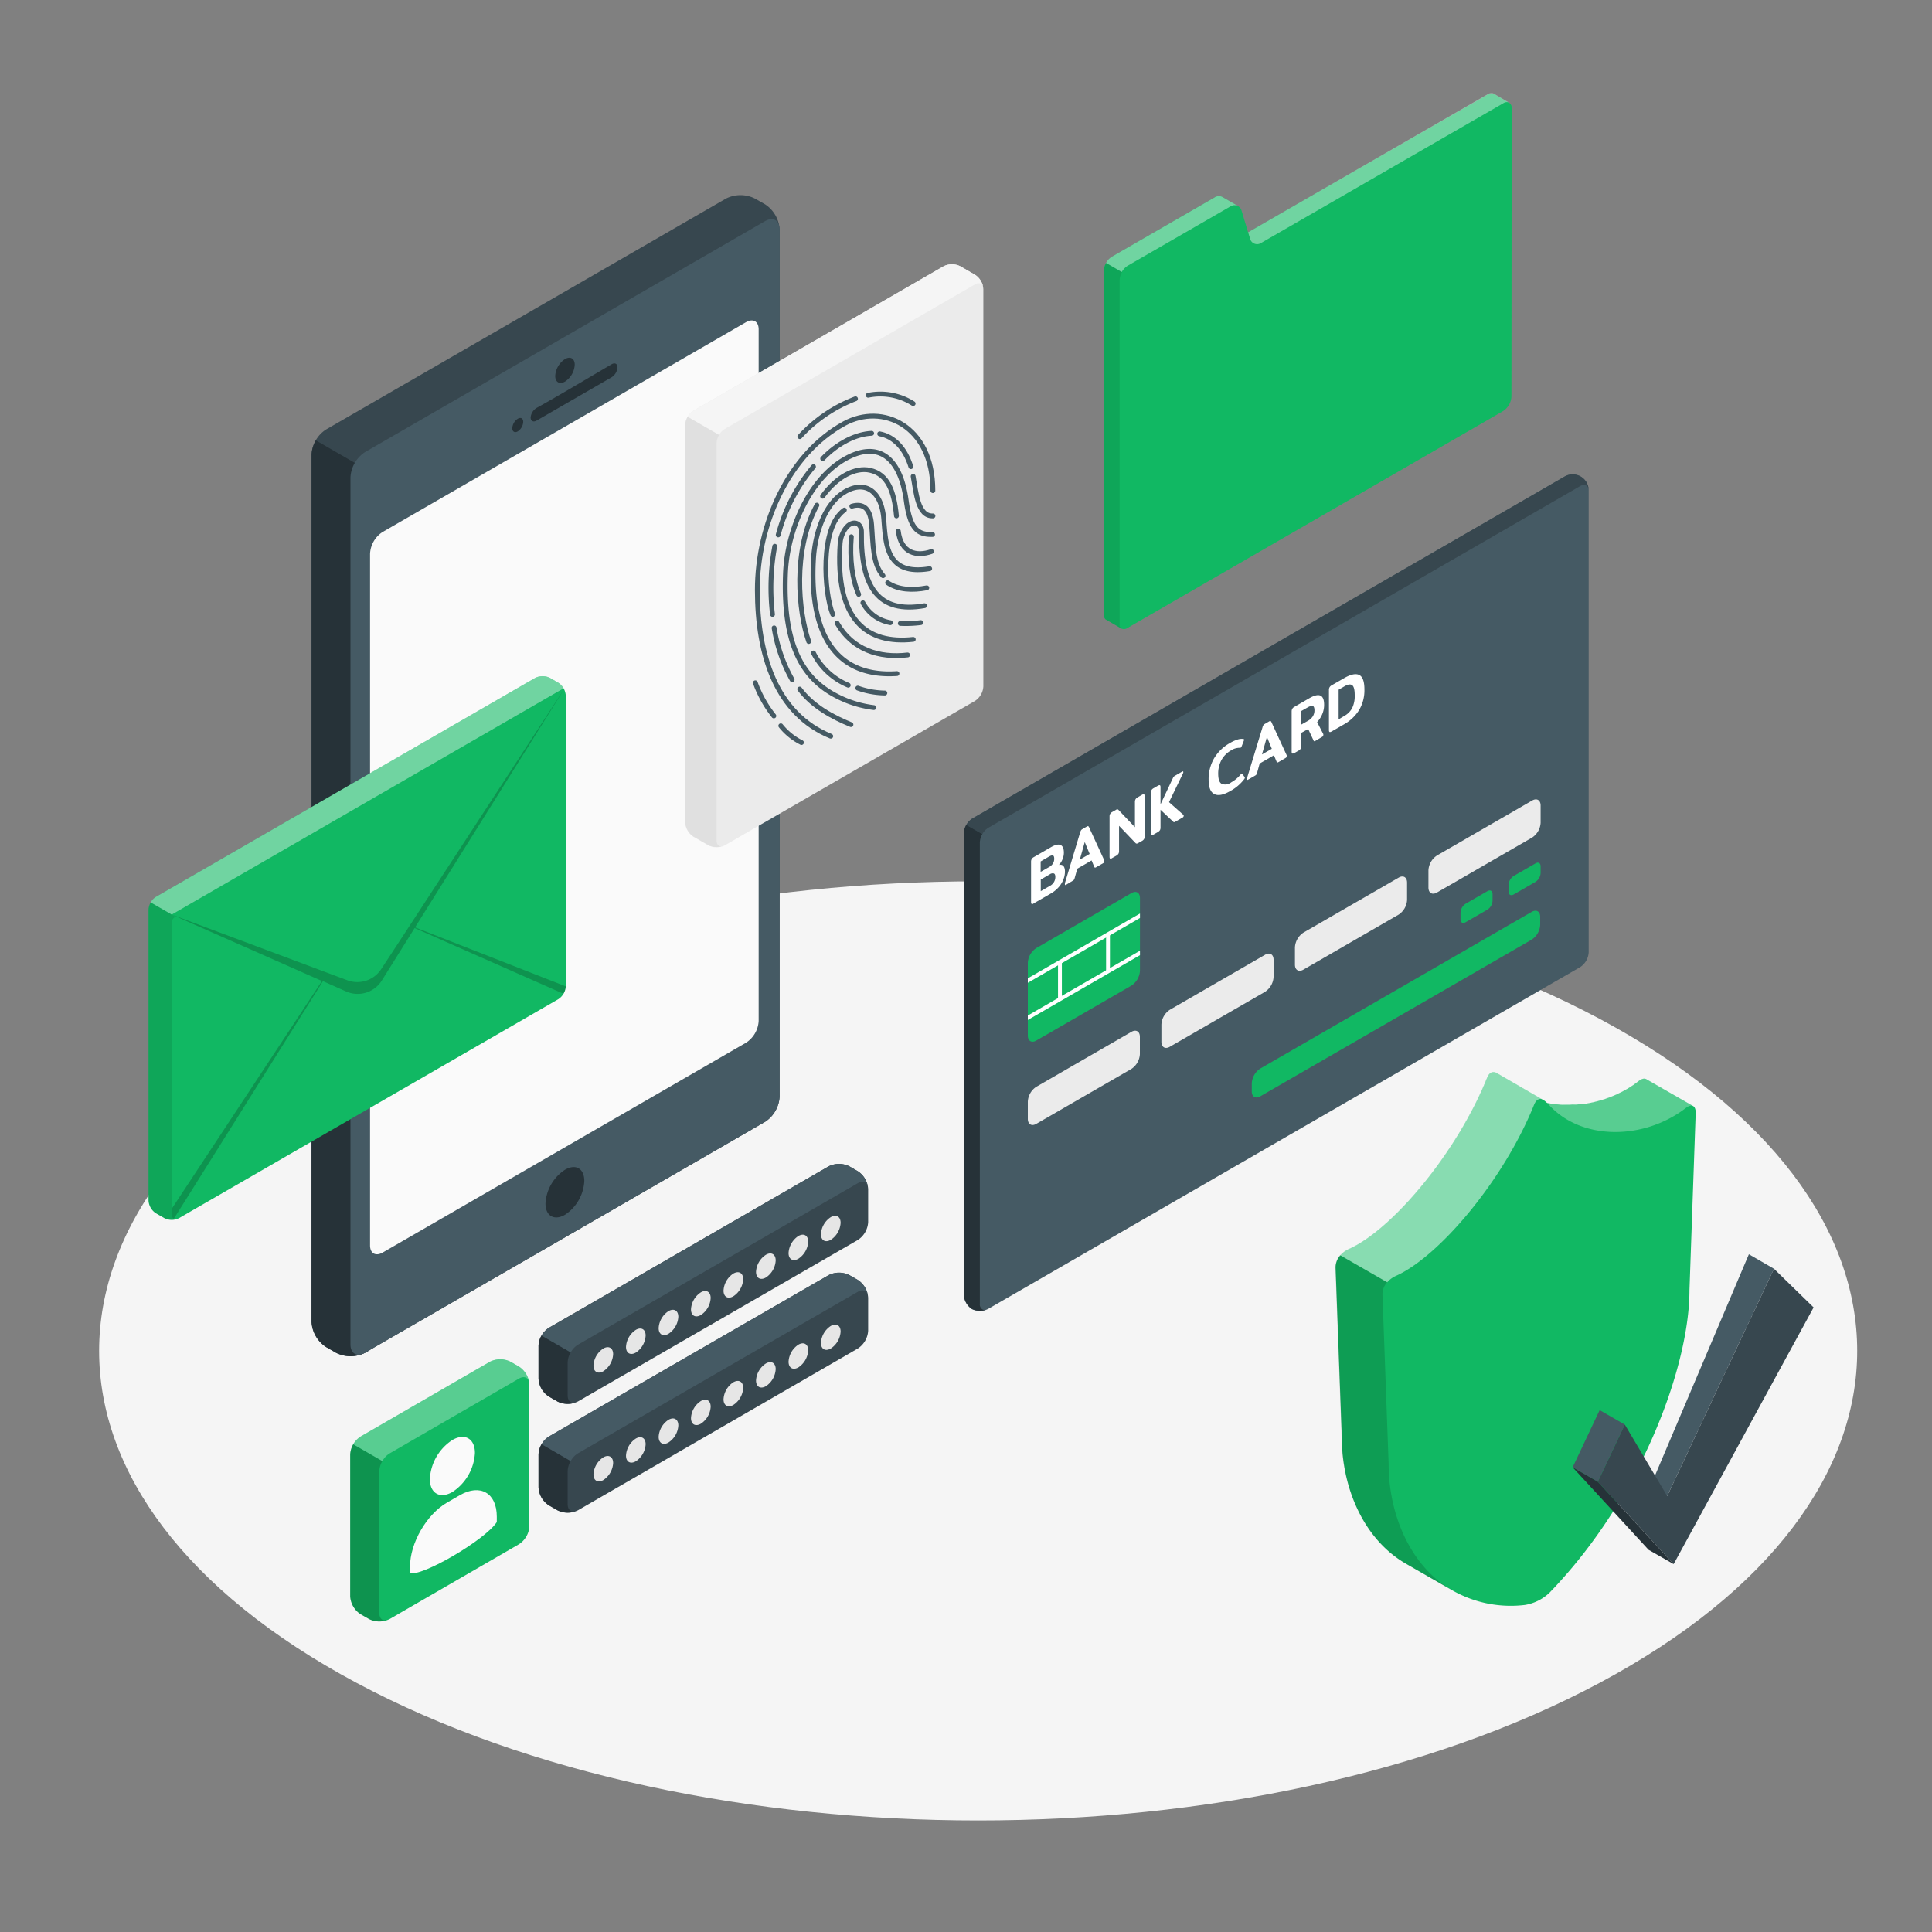 <svg xmlns="http://www.w3.org/2000/svg" xmlns:xlink="http://www.w3.org/1999/xlink" viewBox="0 0 500 500"><rect x="0" y="0" width="500" height="500" fill="#808080" stroke="none"/><defs><clipPath id="freepik--clip-path--inject-125"><path d="M266,249.17V268c0,1.41,1,2,2.21,1.28l24.6-14.21a4.9,4.9,0,0,0,2.21-3.83V232.42c0-1.41-1-2-2.21-1.28l-24.6,14.21A4.86,4.86,0,0,0,266,249.17Z" style="fill:#11B863"></path></clipPath></defs><g id="freepik--Floor--inject-125"><path id="freepik--floor--inject-125" d="M92.26,435.51C181.09,483,325.13,483,414,435.51s88.84-124.38,0-171.83-232.87-47.45-321.7,0S3.42,388.06,92.26,435.51Z" style="fill:#f5f5f5"></path></g><g id="freepik--Device--inject-125"><g id="freepik--device--inject-125"><path d="M86.93,350.09l-2.56-1.48a8.31,8.31,0,0,1-3.76-6.52V117.68a8.31,8.31,0,0,1,3.76-6.52L187.87,51.4a8.33,8.33,0,0,1,7.53,0L198,52.88a8.31,8.31,0,0,1,3.76,6.52V283.81a8.31,8.31,0,0,1-3.76,6.52L94.47,350.09A8.35,8.35,0,0,1,86.93,350.09Z" style="fill:#37474f"></path><path d="M95.75,122.07l-14-8.1a7.7,7.7,0,0,0-1.1,3.71V342.09a8.31,8.31,0,0,0,3.76,6.52l2.56,1.48a8.35,8.35,0,0,0,7.54,0l1.28-.74Z" style="fill:#263238"></path><path d="M90.7,123.51V347.92c0,2.4,1.69,3.37,3.77,2.17L198,290.33a8.31,8.31,0,0,0,3.76-6.52V59.4c0-2.4-1.68-3.37-3.76-2.17L94.47,117A8.36,8.36,0,0,0,90.7,123.51Z" style="fill:#455a64"></path><path d="M99,137.69l94.11-54.33c1.78-1,3.23-.19,3.23,1.87v179a7.16,7.16,0,0,1-3.23,5.6L99,324.18c-1.79,1-3.23.19-3.23-1.87v-179A7.11,7.11,0,0,1,99,137.69Z" style="fill:#fafafa"></path><path d="M146.22,92.93c1.39-.8,2.52-.15,2.52,1.46a5.57,5.57,0,0,1-2.52,4.37c-1.4.81-2.53.15-2.53-1.45A5.59,5.59,0,0,1,146.22,92.93Z" style="fill:#263238"></path><path d="M138.93,105.54c5.13-2.83,14.27-8.28,19.33-11.25.86-.51,1.55-.16,1.55.78a3.36,3.36,0,0,1-1.56,2.59l-19.36,11.18c-.86.5-1.56.14-1.56-.79A3.21,3.21,0,0,1,138.93,105.54Z" style="fill:#263238"></path><path d="M134,108.37c.78-.46,1.41-.09,1.41.81a3.13,3.13,0,0,1-1.41,2.46c-.78.45-1.42.08-1.42-.82A3.14,3.14,0,0,1,134,108.37Z" style="fill:#263238"></path><path d="M146.22,302.73c2.78-1.61,5-.31,5,2.91a11.15,11.15,0,0,1-5,8.74c-2.79,1.61-5.05.31-5.05-2.91A11.15,11.15,0,0,1,146.22,302.73Z" style="fill:#263238"></path></g></g><g id="freepik--bank-card--inject-125"><path d="M251.5,338.79a4.75,4.75,0,0,1-2.07-3.75V215.66a4.88,4.88,0,0,1,2.21-3.83l153.15-88.42a4.15,4.15,0,0,1,6.36,3.67V246.46a4.88,4.88,0,0,1-2.21,3.83L255.79,338.72A4.77,4.77,0,0,1,251.5,338.79Z" style="fill:#455a64"></path><path d="M411.13,126.71c-.16-1.14-1.08-1.56-2.19-.91L255.79,214.22a4.44,4.44,0,0,0-1.56,1.65l-4.15-2.39a4.44,4.44,0,0,1,1.56-1.65L404.8,123.4a4.13,4.13,0,0,1,6.33,3.31Z" style="fill:#37474f"></path><path d="M255.27,338.94a.44.44,0,0,1-.16.06,1.12,1.12,0,0,1-.31.1l-.17,0a1.65,1.65,0,0,1-.32.06l-.26,0a4.42,4.42,0,0,1-1.15,0,3.72,3.72,0,0,1-1.39-.43,4.73,4.73,0,0,1-2.08-3.75V215.65a4.5,4.5,0,0,1,.65-2.17l4.15,2.39a4.53,4.53,0,0,0-.65,2.18V337.44a1.5,1.5,0,0,0,.73,1.47,1,1,0,0,0,.35.1,1.45,1.45,0,0,0,.41,0Z" style="fill:#263238"></path><path d="M266,249.17V268c0,1.41,1,2,2.21,1.28l24.6-14.21a4.9,4.9,0,0,0,2.21-3.83V232.42c0-1.41-1-2-2.21-1.28l-24.6,14.21A4.86,4.86,0,0,0,266,249.17Z" style="fill:#11B863"></path><g style="clip-path:url(#freepik--clip-path--inject-125)"><rect x="258.98" y="244.87" width="43.09" height="1" transform="translate(-85.13 173.27) rotate(-30.02)" style="fill:#fff"></rect><rect x="273.81" y="248.96" width="1" height="9.6" style="fill:#fff"></rect><rect x="286.25" y="241.82" width="1" height="9.58" style="fill:#fff"></rect><rect x="258.98" y="254.49" width="43.09" height="1" transform="translate(-89.94 174.56) rotate(-30.02)" style="fill:#fff"></rect></g><path d="M267,233.93c-.11-.06-.16-.22-.16-.48V223a1.33,1.33,0,0,1,.16-.67,1.3,1.3,0,0,1,.52-.49l4.46-2.58c1.11-.64,1.95-.83,2.51-.56s.84.93.84,2a4.39,4.39,0,0,1-.35,1.67,4.61,4.61,0,0,1-.93,1.47c1-.2,1.56.38,1.56,1.75a5.56,5.56,0,0,1-.4,2,6.6,6.6,0,0,1-1.22,2,8,8,0,0,1-2,1.63l-4.46,2.57C267.3,234,267.12,234,267,233.93Zm4.55-9.56a2.57,2.57,0,0,0,.95-.9,2.27,2.27,0,0,0,.33-1.21c0-.48-.1-.76-.31-.85s-.53,0-1,.25l-2.2,1.28v2.7Zm.25,4.85a2.58,2.58,0,0,0,1.32-2.26c0-.5-.13-.81-.38-.91a1.27,1.27,0,0,0-1.07.23l-2.32,1.35v3Z" style="fill:#fff"></path><path d="M275.6,228.86a1.4,1.4,0,0,1,0-.31l3.94-13.11a2.27,2.27,0,0,1,.23-.55,1,1,0,0,1,.38-.33l1.11-.64c.16-.09.28-.13.36-.1a.52.52,0,0,1,.23.28l3.94,8.57a.73.73,0,0,1,0,.25.51.51,0,0,1-.27.46l-1.84,1.06a.49.49,0,0,1-.31.1c-.07,0-.12-.08-.18-.19l-.69-1.67-3.7,2.14-.69,2.46a1.26,1.26,0,0,1-.17.4,1,1,0,0,1-.31.25L275.88,229C275.69,229.1,275.6,229.06,275.6,228.86ZM282,221l-1.27-3.07-1.27,4.53Z" style="fill:#fff"></path><path d="M287.31,222.21c-.11-.06-.16-.22-.16-.47V211.3a1.27,1.27,0,0,1,.16-.66,1.32,1.32,0,0,1,.54-.5l.94-.54a.88.88,0,0,1,.39-.15.46.46,0,0,1,.28.15l4.26,4.48v-6.55a1.34,1.34,0,0,1,.16-.68,1.37,1.37,0,0,1,.52-.49l1.14-.66c.26-.15.43-.19.54-.12s.15.23.15.5v10.41a1.34,1.34,0,0,1-.15.66,1.37,1.37,0,0,1-.54.49l-1,.56a.76.76,0,0,1-.38.13.46.46,0,0,1-.28-.14l-4.27-4.46v6.56a1.33,1.33,0,0,1-.15.65,1.39,1.39,0,0,1-.54.5l-1.14.65C287.59,222.24,287.41,222.27,287.31,222.21Z" style="fill:#fff"></path><path d="M306.34,211.11a.51.51,0,0,1-.27.46l-1.9,1.09a1,1,0,0,1-.28.12.26.26,0,0,1-.19-.05l-3.36-3.16,0,0v4.62a1.37,1.37,0,0,1-.15.66,1.45,1.45,0,0,1-.54.49l-1.14.66c-.24.14-.41.18-.52.12s-.16-.23-.16-.48V205.18a1.3,1.3,0,0,1,.16-.67,1.39,1.39,0,0,1,.52-.5l1.14-.66c.26-.14.43-.18.54-.12s.15.23.15.5v4.53l0-.09,3.25-6.89a1,1,0,0,1,.19-.29,1.91,1.91,0,0,1,.31-.23l1.87-1.08c.19-.1.28-.05.28.15a.82.82,0,0,1-.09.33l-3.61,7.44,3.71,3.28A.27.27,0,0,1,306.34,211.11Z" style="fill:#fff"></path><path d="M314.25,205.5c-1-.51-1.46-1.77-1.46-3.79a10.69,10.69,0,0,1,1.42-5.46,11,11,0,0,1,4.07-3.94,9.35,9.35,0,0,1,2-.91,3.28,3.28,0,0,1,1.53-.15.17.17,0,0,1,.15.19,1,1,0,0,1-.09.35l-.54,1.38a.63.63,0,0,1-.21.31.46.46,0,0,1-.26.05,4.11,4.11,0,0,0-2.29.69,6.45,6.45,0,0,0-2.44,2.45,7.32,7.32,0,0,0-.86,3.6c0,1.38.3,2.25.9,2.59a2.52,2.52,0,0,0,2.47-.39,8.51,8.51,0,0,0,2.41-2,1.22,1.22,0,0,1,.26-.26c.07,0,.14,0,.21.07l.59.84a.32.32,0,0,1,.06.17.83.83,0,0,1-.18.37,11.3,11.3,0,0,1-3.67,3.1C316.58,205.76,315.21,206,314.25,205.5Z" style="fill:#fff"></path><path d="M322.74,201.64a2.08,2.08,0,0,1,0-.3l4-13.12a1.68,1.68,0,0,1,.23-.55,1.17,1.17,0,0,1,.37-.32l1.11-.65a.5.5,0,0,1,.37-.09.48.48,0,0,1,.23.28l3.94,8.56a.82.82,0,0,1,0,.26.48.48,0,0,1-.27.45l-1.84,1.07a.56.56,0,0,1-.31.1.31.31,0,0,1-.18-.19l-.7-1.67L326,197.6l-.68,2.47a1.45,1.45,0,0,1-.17.39,1,1,0,0,1-.32.26L323,201.78C322.83,201.89,322.74,201.84,322.74,201.64Zm6.4-7.86-1.26-3.06-1.28,4.53Z" style="fill:#fff"></path><path d="M334.44,195c-.1-.06-.16-.22-.16-.48V184.1a1.44,1.44,0,0,1,.16-.67,1.41,1.41,0,0,1,.53-.49l3.85-2.22q3.85-2.24,3.86,1.66a6.15,6.15,0,0,1-.46,2.38,6.76,6.76,0,0,1-1.35,2.11l1.6,3.12a.51.51,0,0,1,0,.22.55.55,0,0,1-.32.5l-1.68,1a.72.72,0,0,1-.32.13c-.08,0-.14-.06-.19-.17l-1.4-3-1.81,1v3.44a1.18,1.18,0,0,1-.68,1.15l-1.14.66C334.73,195,334.55,195.06,334.44,195Zm4-8.42a3.64,3.64,0,0,0,1.3-1.17,2.86,2.86,0,0,0,.44-1.58c0-.61-.14-1-.4-1.11s-.66,0-1.19.26L336.79,184v3.51Z" style="fill:#fff"></path><path d="M344.09,189.43c-.11-.06-.16-.22-.16-.48V178.54a1.3,1.3,0,0,1,.16-.67,1.32,1.32,0,0,1,.52-.5l3.2-1.84q2.6-1.51,3.95-.85t1.35,3.75a10,10,0,0,1-1.36,5.31,10.9,10.9,0,0,1-3.94,3.73l-3.2,1.84C344.37,189.45,344.19,189.49,344.09,189.43Zm3.84-4.16a5.12,5.12,0,0,0,2-2,7.15,7.15,0,0,0,.67-3.37c0-1.4-.22-2.26-.67-2.58s-1.12-.21-2,.31l-1.49.86v7.67Z" style="fill:#fff"></path><path d="M266,285.09v4.47c0,1.41,1,2,2.21,1.28l24.6-14.21A4.9,4.9,0,0,0,295,272.8v-4.47c0-1.41-1-2-2.21-1.28l-24.6,14.21A4.88,4.88,0,0,0,266,285.09Z" style="fill:#ebebeb"></path><path d="M300.57,265.14v4.47c0,1.41,1,2,2.21,1.27l24.61-14.2a4.9,4.9,0,0,0,2.21-3.83v-4.47c0-1.41-1-2-2.21-1.28l-24.61,14.21A4.88,4.88,0,0,0,300.57,265.14Z" style="fill:#ebebeb"></path><path d="M335.13,245.18v4.47c0,1.41,1,2,2.21,1.28l24.6-14.21a4.86,4.86,0,0,0,2.21-3.82v-4.48c0-1.41-1-2-2.21-1.27l-24.6,14.2A4.9,4.9,0,0,0,335.13,245.18Z" style="fill:#ebebeb"></path><path d="M369.68,225.23v4.47c0,1.41,1,2,2.21,1.28l24.61-14.21a4.88,4.88,0,0,0,2.21-3.83v-4.47c0-1.41-1-2-2.21-1.28L371.89,221.4A4.9,4.9,0,0,0,369.68,225.23Z" style="fill:#ebebeb"></path><path d="M384.94,230.63l-5.64,3.26a2.92,2.92,0,0,0-1.32,2.29v1.73c0,.84.59,1.19,1.32.76l5.64-3.25a2.92,2.92,0,0,0,1.33-2.3v-1.73C386.27,230.55,385.68,230.21,384.94,230.63Z" style="fill:#11B863"></path><path d="M397.38,223.45l-5.64,3.25a2.94,2.94,0,0,0-1.32,2.3v1.73c0,.84.59,1.18,1.32.76l5.64-3.26a2.91,2.91,0,0,0,1.33-2.29v-1.73C398.71,223.37,398.12,223,397.38,223.45Z" style="fill:#11B863"></path><path d="M326.17,276.53,396.39,236c1.22-.71,2.21-.13,2.21,1.28v2.07a4.88,4.88,0,0,1-2.21,3.83l-70.22,40.54c-1.22.71-2.21.14-2.21-1.27v-2.08A4.9,4.9,0,0,1,326.17,276.53Z" style="fill:#11B863"></path></g><g id="freepik--Fingerprint--inject-125"><path d="M177.31,110V212.82a4.8,4.8,0,0,0,2.16,3.75l3.8,2.19a4.79,4.79,0,0,0,4.33,0l64.72-37.36a4.8,4.8,0,0,0,2.17-3.75V74.85a4.78,4.78,0,0,0-2.17-3.75l-3.79-2.19a4.79,4.79,0,0,0-4.33,0l-64.73,37.37A4.8,4.8,0,0,0,177.31,110Z" style="fill:#ebebeb"></path><path d="M254.47,74.5c-.15-1.12-1.06-1.53-2.15-.9L187.6,111a4.46,4.46,0,0,0-1.54,1.62l-8.12-4.69a4.6,4.6,0,0,1,1.53-1.62L244.2,68.91a4.79,4.79,0,0,1,4.33,0l3.79,2.19A4.83,4.83,0,0,1,254.47,74.5Z" style="fill:#f5f5f5"></path><path d="M187.22,218.93a.35.35,0,0,1-.13,0,1.14,1.14,0,0,1-.26.09h0l-.44.11a5,5,0,0,1-2.61-.21,3.51,3.51,0,0,1-.48-.22l-3.8-2.19a4.8,4.8,0,0,1-2.16-3.75V110a4.43,4.43,0,0,1,.63-2.13l8.12,4.69a4.43,4.43,0,0,0-.63,2.13V217.51a1.8,1.8,0,0,0,.33,1.14,1.13,1.13,0,0,0,1.16.37Z" style="fill:#e0e0e0"></path><path d="M229.72,150.82c2.83,1.89,6.46,2,10.14,1.31" style="fill:none;stroke:#455a64;stroke-linecap:round;stroke-miterlimit:10;stroke-width:1.25px"></path><path d="M220.45,131c3-.87,4.81.61,5.13,4.85.39,5.22.27,10.13,2.95,13.14" style="fill:none;stroke:#455a64;stroke-linecap:round;stroke-miterlimit:10;stroke-width:1.25px"></path><path d="M215.52,159c-2.26-5.52-3.42-22.56,3-27" style="fill:none;stroke:#455a64;stroke-linecap:round;stroke-miterlimit:10;stroke-width:1.25px"></path><path d="M234.89,169.5c-7.37.87-14.32-1.34-18.25-8.24" style="fill:none;stroke:#455a64;stroke-linecap:round;stroke-miterlimit:10;stroke-width:1.25px"></path><path d="M236.35,165.47c-11.86,1.29-20.31-4.74-18.92-24.94.14-1.9,1.19-4.08,2.6-4.9l.05,0c1.44-.79,2.9.14,2.87,2.06-.21,14.45,4.47,21.16,16.32,19.06" style="fill:none;stroke:#455a64;stroke-linecap:round;stroke-miterlimit:10;stroke-width:1.25px"></path><path d="M232.13,174.32c-14.83,1-22.77-8.85-21.6-29.62.39-6.86,3-14.46,8.14-17.43a1.59,1.59,0,0,1,.22-.13c5.22-2.87,9.29.14,9.83,7.18.52,6.76.71,14.74,11.88,12.85" style="fill:none;stroke:#455a64;stroke-linecap:round;stroke-miterlimit:10;stroke-width:1.25px"></path><path d="M222,178.08a21.77,21.77,0,0,0,7,1.27" style="fill:none;stroke:#455a64;stroke-linecap:round;stroke-miterlimit:10;stroke-width:1.25px"></path><path d="M210.53,169a17.74,17.74,0,0,0,9,8.33" style="fill:none;stroke:#455a64;stroke-linecap:round;stroke-miterlimit:10;stroke-width:1.25px"></path><path d="M211.42,130.73c-6.4,11.81-4.77,27.65-2.12,35.29" style="fill:none;stroke:#455a64;stroke-linecap:round;stroke-miterlimit:10;stroke-width:1.25px"></path><path d="M232,133.52c-.6-6.41-2.23-10.79-6.88-11.82-3.71-.81-8.46,1.54-12.23,6.72" style="fill:none;stroke:#455a64;stroke-linecap:round;stroke-miterlimit:10;stroke-width:1.25px"></path><path d="M241.07,142.73c-3.82,1.34-7.88.51-8.59-5.29" style="fill:none;stroke:#455a64;stroke-linecap:round;stroke-miterlimit:10;stroke-width:1.25px"></path><path d="M241.34,138.32c-4,.11-5.85-1.67-6.82-8.84-1.49-11-7.18-15.71-16-10.61-9.26,5.34-14.82,18.57-15.24,29.51-.81,20.59,5.65,28.78,15.8,32.93a28.38,28.38,0,0,0,7.06,1.81" style="fill:none;stroke:#455a64;stroke-linecap:round;stroke-miterlimit:10;stroke-width:1.25px"></path><path d="M236.32,123.28c.79,4.33,1.21,10.37,5.13,10.24" style="fill:none;stroke:#455a64;stroke-linecap:round;stroke-miterlimit:10;stroke-width:1.25px"></path><path d="M227.66,112.28c3.79.71,6.63,3.86,8.07,8.5" style="fill:none;stroke:#455a64;stroke-linecap:round;stroke-miterlimit:10;stroke-width:1.25px"></path><path d="M212.91,118.7c4-4.14,8.71-6.39,12.67-6.56" style="fill:none;stroke:#455a64;stroke-linecap:round;stroke-miterlimit:10;stroke-width:1.25px"></path><path d="M201.4,138.43a45.27,45.27,0,0,1,9.13-17.65" style="fill:none;stroke:#455a64;stroke-linecap:round;stroke-miterlimit:10;stroke-width:1.25px"></path><path d="M199.92,159a58.56,58.56,0,0,1,.59-17.63" style="fill:none;stroke:#455a64;stroke-linecap:round;stroke-miterlimit:10;stroke-width:1.25px"></path><path d="M205,175.9a40.75,40.75,0,0,1-4.66-13.4" style="fill:none;stroke:#455a64;stroke-linecap:round;stroke-miterlimit:10;stroke-width:1.25px"></path><path d="M220.23,187.53c-4.7-1.92-9.94-4.72-13.27-9.2" style="fill:none;stroke:#455a64;stroke-linecap:round;stroke-miterlimit:10;stroke-width:1.25px"></path><path d="M215,190.53C200.91,184.77,196,169.58,196,152.68s8-35.1,22.49-43.05c9.83-5.38,22.94.45,22.94,17.35" style="fill:none;stroke:#455a64;stroke-linecap:round;stroke-miterlimit:10;stroke-width:1.25px"></path><path d="M233,161.34a29.71,29.71,0,0,0,5.3-.21" style="fill:none;stroke:#455a64;stroke-linecap:round;stroke-miterlimit:10;stroke-width:1.25px"></path><path d="M223.32,156a10,10,0,0,0,7.1,5.15" style="fill:none;stroke:#455a64;stroke-linecap:round;stroke-miterlimit:10;stroke-width:1.25px"></path><path d="M220.33,138.9c-.48,5.8.25,11.13,1.9,14.92" style="fill:none;stroke:#455a64;stroke-linecap:round;stroke-miterlimit:10;stroke-width:1.25px"></path><path d="M224.69,102.3a15.81,15.81,0,0,1,11.63,2.15" style="fill:none;stroke:#455a64;stroke-linecap:round;stroke-miterlimit:10;stroke-width:1.25px"></path><path d="M207,113a37.73,37.73,0,0,1,14.4-9.79" style="fill:none;stroke:#455a64;stroke-linecap:round;stroke-miterlimit:10;stroke-width:1.25px"></path><path d="M202.07,187.84a16.19,16.19,0,0,0,5.35,4.33" style="fill:none;stroke:#455a64;stroke-linecap:round;stroke-miterlimit:10;stroke-width:1.25px"></path><path d="M195.48,176.7a30.28,30.28,0,0,0,4.79,8.58" style="fill:none;stroke:#455a64;stroke-linecap:round;stroke-miterlimit:10;stroke-width:1.25px"></path></g><g id="freepik--Letter--inject-125"><g id="freepik--letter--inject-125"><path d="M38.44,235.44a4.27,4.27,0,0,1,1.91-3.33l98.15-56.66a4.26,4.26,0,0,1,3.84,0l2.16,1.25a4.24,4.24,0,0,1,1.92,3.32v75.23a4.26,4.26,0,0,1-1.92,3.33L46.35,315.24a4.24,4.24,0,0,1-3.83,0L40.36,314a4.24,4.24,0,0,1-1.92-3.32Z" style="fill:#11B863"></path><path d="M39,233.55l5.44,3.14,101.42-58.56a4,4,0,0,0-1.36-1.43l-2.17-1.25a4.24,4.24,0,0,0-3.83,0L40.36,232.11A3.86,3.86,0,0,0,39,233.55Z" style="fill:#fff;opacity:0.4"></path><path d="M38.43,235.44v75.23A4.25,4.25,0,0,0,40.36,314l2.16,1.25a3.56,3.56,0,0,0,.52.24,4.44,4.44,0,0,0,2.31.12,2.24,2.24,0,0,0,.37-.1.92.92,0,0,0,.23-.09,1.16,1.16,0,0,1-.92,0,1.35,1.35,0,0,1-.59-1.27V238.9a1.67,1.67,0,0,1,1-1.63l-1-.58L39,233.55A3.9,3.9,0,0,0,38.43,235.44Z" style="opacity:0.1"></path><path d="M44.44,236.69l45.45,17a7.38,7.38,0,0,0,8.77-2.89L106,239.6l40.26-61.68L107.42,240l39,15.27a4.06,4.06,0,0,1-.6,1.91l-38.51-17-8.49,13.57a7.38,7.38,0,0,1-9.24,2.84l-6-2.67L45,315.4a1.35,1.35,0,0,1-.59-1.27v-1.25l38.91-59Z" style="opacity:0.2"></path></g></g><g id="freepik--Folder--inject-125"><path d="M391.22,28a1.54,1.54,0,0,0-.59-1.37h0l-.05,0-4-2.33h0a1.5,1.5,0,0,0-1.52.15L323,60.12l-1.67-5.57a2,2,0,0,0-.9-1.2h0L316.39,51v0a1.91,1.91,0,0,0-2,.05L287.77,66.43a4.8,4.8,0,0,0-2.16,3.75V159a1.57,1.57,0,0,0,.59,1.37h0l.05,0h0l4,2.33.05,0,0,0h0a1.57,1.57,0,0,0,1.48-.18l97.22-56.13a4.8,4.8,0,0,0,2.16-3.75Z" style="fill:#11B863"></path><path d="M320.4,53.32a1.94,1.94,0,0,0-1.94.09L291.83,68.78a4.6,4.6,0,0,0-1.53,1.62l-4.06-2.35a4.35,4.35,0,0,1,1.53-1.62L314.4,51.06a1.93,1.93,0,0,1,2-.05h0Z" style="fill:#fff;opacity:0.4"></path><path d="M390.47,26.51a1.62,1.62,0,0,0-1.42.21L326.39,62.87a1.89,1.89,0,0,1-2.89-1.15l-.48-1.6,62-35.75a1.92,1.92,0,0,1,1-.29,1.13,1.13,0,0,1,.56.14h0Z" style="fill:#fff;opacity:0.4"></path><path d="M290,162.43a1.15,1.15,0,0,0,.21.23l-3.93-2.26h0l0,0a1.17,1.17,0,0,1-.37-.42,1.09,1.09,0,0,1-.1-.25,2.1,2.1,0,0,1-.11-.7V70.18a2.26,2.26,0,0,1,0-.26,5.07,5.07,0,0,1,.09-.54c0-.09.05-.18.07-.27a6.13,6.13,0,0,1,.33-.8,2.15,2.15,0,0,1,.14-.26l4.06,2.35a4.4,4.4,0,0,0-.63,2.13v88.81a2.34,2.34,0,0,0,0,.38,1.55,1.55,0,0,0,0,.21l0,.11.06.14A.89.89,0,0,0,290,162.43Z" style="opacity:0.1"></path></g><g id="freepik--Password--inject-125"><path d="M224.68,307.74A5.93,5.93,0,0,0,222,303.1l-2.18-1.26a6,6,0,0,0-5.36,0l-72.41,41.78a5.93,5.93,0,0,0-2.68,4.64v8.53a5.93,5.93,0,0,0,2.68,4.64l2.19,1.26a5.93,5.93,0,0,0,5.35,0L222,320.91a5.91,5.91,0,0,0,2.68-4.64Z" style="fill:#37474f"></path><path d="M139.37,356.79a5.91,5.91,0,0,0,2.68,4.64l2.19,1.26a6,6,0,0,0,4.9.21c-1.27.48-2.23-.23-2.23-1.76v-8.52a5.45,5.45,0,0,1,.79-2.65l-7.54-4.35a5.44,5.44,0,0,0-.79,2.64Z" style="fill:#263238"></path><path d="M224.59,307c-.31-1.14-1.35-1.5-2.59-.79L149.59,348a5.3,5.3,0,0,0-1.89,2l-7.53-4.35a5.35,5.35,0,0,1,1.88-2l72.4-41.79a6,6,0,0,1,5.36,0l2.19,1.27A5.9,5.9,0,0,1,224.59,307Z" style="fill:#455a64"></path><path d="M156.13,349c1.41-.81,2.55-.15,2.55,1.47a5.62,5.62,0,0,1-2.55,4.41c-1.4.81-2.54.15-2.54-1.47A5.64,5.64,0,0,1,156.13,349Z" style="fill:#e6e6e6"></path><path d="M164.55,344.17c1.4-.81,2.54-.15,2.54,1.47a5.63,5.63,0,0,1-2.54,4.41c-1.41.81-2.54.15-2.54-1.47A5.63,5.63,0,0,1,164.55,344.17Z" style="fill:#e6e6e6"></path><path d="M173,339.32c1.41-.81,2.55-.16,2.55,1.47a5.61,5.61,0,0,1-2.55,4.4c-1.4.81-2.54.15-2.54-1.47A5.62,5.62,0,0,1,173,339.32Z" style="fill:#e6e6e6"></path><path d="M181.38,334.46c1.4-.81,2.54-.15,2.54,1.47a5.62,5.62,0,0,1-2.54,4.4c-1.41.81-2.55.16-2.55-1.47A5.61,5.61,0,0,1,181.38,334.46Z" style="fill:#e6e6e6"></path><path d="M189.79,329.6c1.41-.81,2.55-.15,2.55,1.47a5.64,5.64,0,0,1-2.55,4.41c-1.4.81-2.54.15-2.54-1.47A5.63,5.63,0,0,1,189.79,329.6Z" style="fill:#e6e6e6"></path><path d="M198.21,324.74c1.4-.81,2.54-.15,2.54,1.47a5.64,5.64,0,0,1-2.54,4.41c-1.41.81-2.55.15-2.55-1.47A5.62,5.62,0,0,1,198.21,324.74Z" style="fill:#e6e6e6"></path><path d="M206.62,319.88c1.4-.81,2.54-.15,2.54,1.47a5.63,5.63,0,0,1-2.54,4.41c-1.4.81-2.54.15-2.54-1.47A5.66,5.66,0,0,1,206.62,319.88Z" style="fill:#e6e6e6"></path><path d="M215,315c1.41-.81,2.55-.16,2.55,1.47a5.61,5.61,0,0,1-2.55,4.4c-1.4.81-2.54.15-2.54-1.47A5.62,5.62,0,0,1,215,315Z" style="fill:#e6e6e6"></path><path d="M224.68,335.87a5.93,5.93,0,0,0-2.68-4.64L219.82,330a6,6,0,0,0-5.36,0l-72.41,41.78a5.91,5.91,0,0,0-2.68,4.64v8.53a5.93,5.93,0,0,0,2.68,4.64l2.19,1.26a5.93,5.93,0,0,0,5.35,0L222,349a5.91,5.91,0,0,0,2.68-4.64Z" style="fill:#37474f"></path><path d="M139.37,384.92a5.93,5.93,0,0,0,2.68,4.64l2.19,1.26a6,6,0,0,0,4.9.21c-1.27.48-2.23-.23-2.23-1.76v-8.53a5.44,5.44,0,0,1,.79-2.64l-7.54-4.35a5.44,5.44,0,0,0-.79,2.64Z" style="fill:#263238"></path><path d="M224.59,335.11c-.31-1.14-1.35-1.5-2.59-.79l-72.41,41.79a5.3,5.3,0,0,0-1.89,2l-7.53-4.35a5.35,5.35,0,0,1,1.88-2L214.45,330a6,6,0,0,1,5.36,0l2.19,1.27A5.9,5.9,0,0,1,224.59,335.11Z" style="fill:#455a64"></path><path d="M156.13,377.16c1.41-.81,2.55-.15,2.55,1.47a5.64,5.64,0,0,1-2.55,4.41c-1.4.81-2.54.15-2.54-1.47A5.63,5.63,0,0,1,156.13,377.16Z" style="fill:#e6e6e6"></path><path d="M164.55,372.3c1.4-.81,2.54-.15,2.54,1.47a5.64,5.64,0,0,1-2.54,4.41c-1.41.81-2.54.15-2.54-1.47A5.61,5.61,0,0,1,164.55,372.3Z" style="fill:#e6e6e6"></path><path d="M173,367.45c1.41-.82,2.55-.16,2.55,1.46a5.61,5.61,0,0,1-2.55,4.41c-1.4.81-2.54.15-2.54-1.47A5.62,5.62,0,0,1,173,367.45Z" style="fill:#e6e6e6"></path><path d="M181.38,362.59c1.4-.81,2.54-.16,2.54,1.47a5.62,5.62,0,0,1-2.54,4.4c-1.41.81-2.55.16-2.55-1.47A5.61,5.61,0,0,1,181.38,362.59Z" style="fill:#e6e6e6"></path><path d="M189.79,357.73c1.41-.81,2.55-.15,2.55,1.47a5.61,5.61,0,0,1-2.55,4.4c-1.4.81-2.54.16-2.54-1.46A5.63,5.63,0,0,1,189.79,357.73Z" style="fill:#e6e6e6"></path><path d="M198.21,352.87c1.4-.81,2.54-.15,2.54,1.47a5.66,5.66,0,0,1-2.54,4.41c-1.41.81-2.55.15-2.55-1.47A5.61,5.61,0,0,1,198.21,352.87Z" style="fill:#e6e6e6"></path><path d="M206.62,348c1.4-.81,2.54-.15,2.54,1.47a5.64,5.64,0,0,1-2.54,4.41c-1.4.81-2.54.15-2.54-1.47A5.64,5.64,0,0,1,206.62,348Z" style="fill:#e6e6e6"></path><path d="M215,343.16c1.41-.82,2.55-.16,2.55,1.46A5.61,5.61,0,0,1,215,349c-1.4.81-2.54.15-2.54-1.47A5.62,5.62,0,0,1,215,343.16Z" style="fill:#e6e6e6"></path><path d="M137,358.32a5.94,5.94,0,0,0-2.68-4.64l-2.19-1.26a5.93,5.93,0,0,0-5.35,0L93.31,371.78a5.91,5.91,0,0,0-2.68,4.64v36.69a5.94,5.94,0,0,0,2.68,4.64L95.49,419a6,6,0,0,0,5.36,0l33.46-19.36A5.91,5.91,0,0,0,137,395Z" style="fill:#11B863"></path><path d="M90.63,413.11a5.94,5.94,0,0,0,2.68,4.64L95.49,419a6,6,0,0,0,4.9.21c-1.26.48-2.22-.23-2.22-1.76V380.77a5.53,5.53,0,0,1,.78-2.64l-7.54-4.35a5.5,5.5,0,0,0-.78,2.64Z" style="opacity:0.2"></path><path d="M136.9,357.56c-.32-1.13-1.35-1.5-2.59-.78l-33.46,19.35a5.29,5.29,0,0,0-1.89,2l-7.54-4.35a5.45,5.45,0,0,1,1.89-2l33.45-19.35a6,6,0,0,1,5.36,0l2.19,1.26A5.9,5.9,0,0,1,136.9,357.56Z" style="fill:#fff;opacity:0.3"></path><path d="M117.08,372.67c3.22-1.86,5.83-.36,5.83,3.36a12.89,12.89,0,0,1-5.83,10.1c-3.22,1.86-5.83.35-5.83-3.37A12.85,12.85,0,0,1,117.08,372.67Z" style="fill:#fafafa"></path><path d="M128.57,392.49c0-6.11-4.29-8.58-9.58-5.53l-3.31,1.91c-5.28,3.05-9.57,10.48-9.57,16.59v1.64c3,1,19.36-8.48,22.46-13.19Z" style="fill:#fafafa"></path></g><g id="freepik--Shield--inject-125"><path d="M438.2,286.26h0l-12.19-7h0c-.48-.26-1.19-.08-2,.57-.45.34-.9.67-1.36,1l-.5.32-.9.57-.65.36c-.26.15-.53.31-.8.45s-.49.24-.74.36-.48.25-.73.36l-.82.35-.68.28q-.45.18-.9.33l-.62.23-1,.29-.57.17c-.34.1-.69.18-1,.26l-.51.12-1.1.22-.45.08-1.17.17-.38,0c-.41,0-.82.09-1.23.11l-.32,0c-.43,0-.85,0-1.28.05H406c-.44,0-.88,0-1.32,0h-.2c-.46,0-.91-.06-1.37-.1l-.13,0-1.41-.18h-.07l-1.18-.23a3.63,3.63,0,0,0-.85-.69h0l-.14-.08h0l-12-6.94h0c-1-.57-1.92-.16-2.5,1.3-7.87,19.52-24.62,39.32-35.78,44.27a4.31,4.31,0,0,0-.64.33c-.14.08-.26.17-.4.26s-.11.08-.17.13a4.63,4.63,0,0,0-.48.4l0,0c-.16.16-.32.32-.47.5h0a4.68,4.68,0,0,0-1.24,3.18l1.61,43.86c0,12.78,5.44,26.28,16.54,32.73h0l12.18,7h0l.16.09h0a30.6,30.6,0,0,0,18.51,3.62,12,12,0,0,0,6.36-3.17C425.36,387,437.23,352.85,437.23,334l1.61-45.86C438.87,287.12,438.63,286.51,438.2,286.26Z" style="fill:#11B863"></path><path d="M375.63,411.49l-11.89-6.87h0c-11.09-6.45-16.54-19.95-16.54-32.73L345.58,328a5,5,0,0,1,2-3.92,6.46,6.46,0,0,0-.74.74l12.18,7a4.66,4.66,0,0,0-1.24,3.2l1.6,43.85C359.37,391.6,364.73,405,375.63,411.49Z" style="opacity:0.15"></path><path d="M438.18,286.24c-.47-.25-1.17-.06-2,.59-11,8.38-27.35,8.39-35.69-1.32l-.15-.17A29.66,29.66,0,0,0,424,279.79c.86-.66,1.56-.83,2-.57h0Z" style="fill:#fff;opacity:0.3"></path><path d="M399.33,284.57h0c-.93-.44-1.78,0-2.33,1.38-7.86,19.53-24.62,39.32-35.79,44.27a6.37,6.37,0,0,0-2.19,1.64l-12.18-7a6.46,6.46,0,0,1,.74-.74l.27-.22a2.83,2.83,0,0,0,.28-.2l.3-.18a4.25,4.25,0,0,1,.6-.31c11.16-4.95,27.92-24.75,35.78-44.28.42-1,1-1.53,1.67-1.53a1.6,1.6,0,0,1,.83.24Z" style="fill:#fff;opacity:0.5"></path><polygon points="459.11 328.36 452.61 324.6 427.12 384.67 431.47 387.18 459.11 328.36" style="fill:#455a64"></polygon><polygon points="420.5 368.69 413.99 364.94 407 379.73 413.51 383.48 420.5 368.69" style="fill:#455a64"></polygon><polygon points="433.14 404.79 413.51 383.48 420.5 368.69 431.47 387.18 459.11 328.36 469.36 338.36 433.14 404.79" style="fill:#37474f"></polygon><polygon points="407 379.73 413.51 383.48 433.14 404.79 426.64 401.08 407 379.73" style="fill:#263238"></polygon></g></svg>